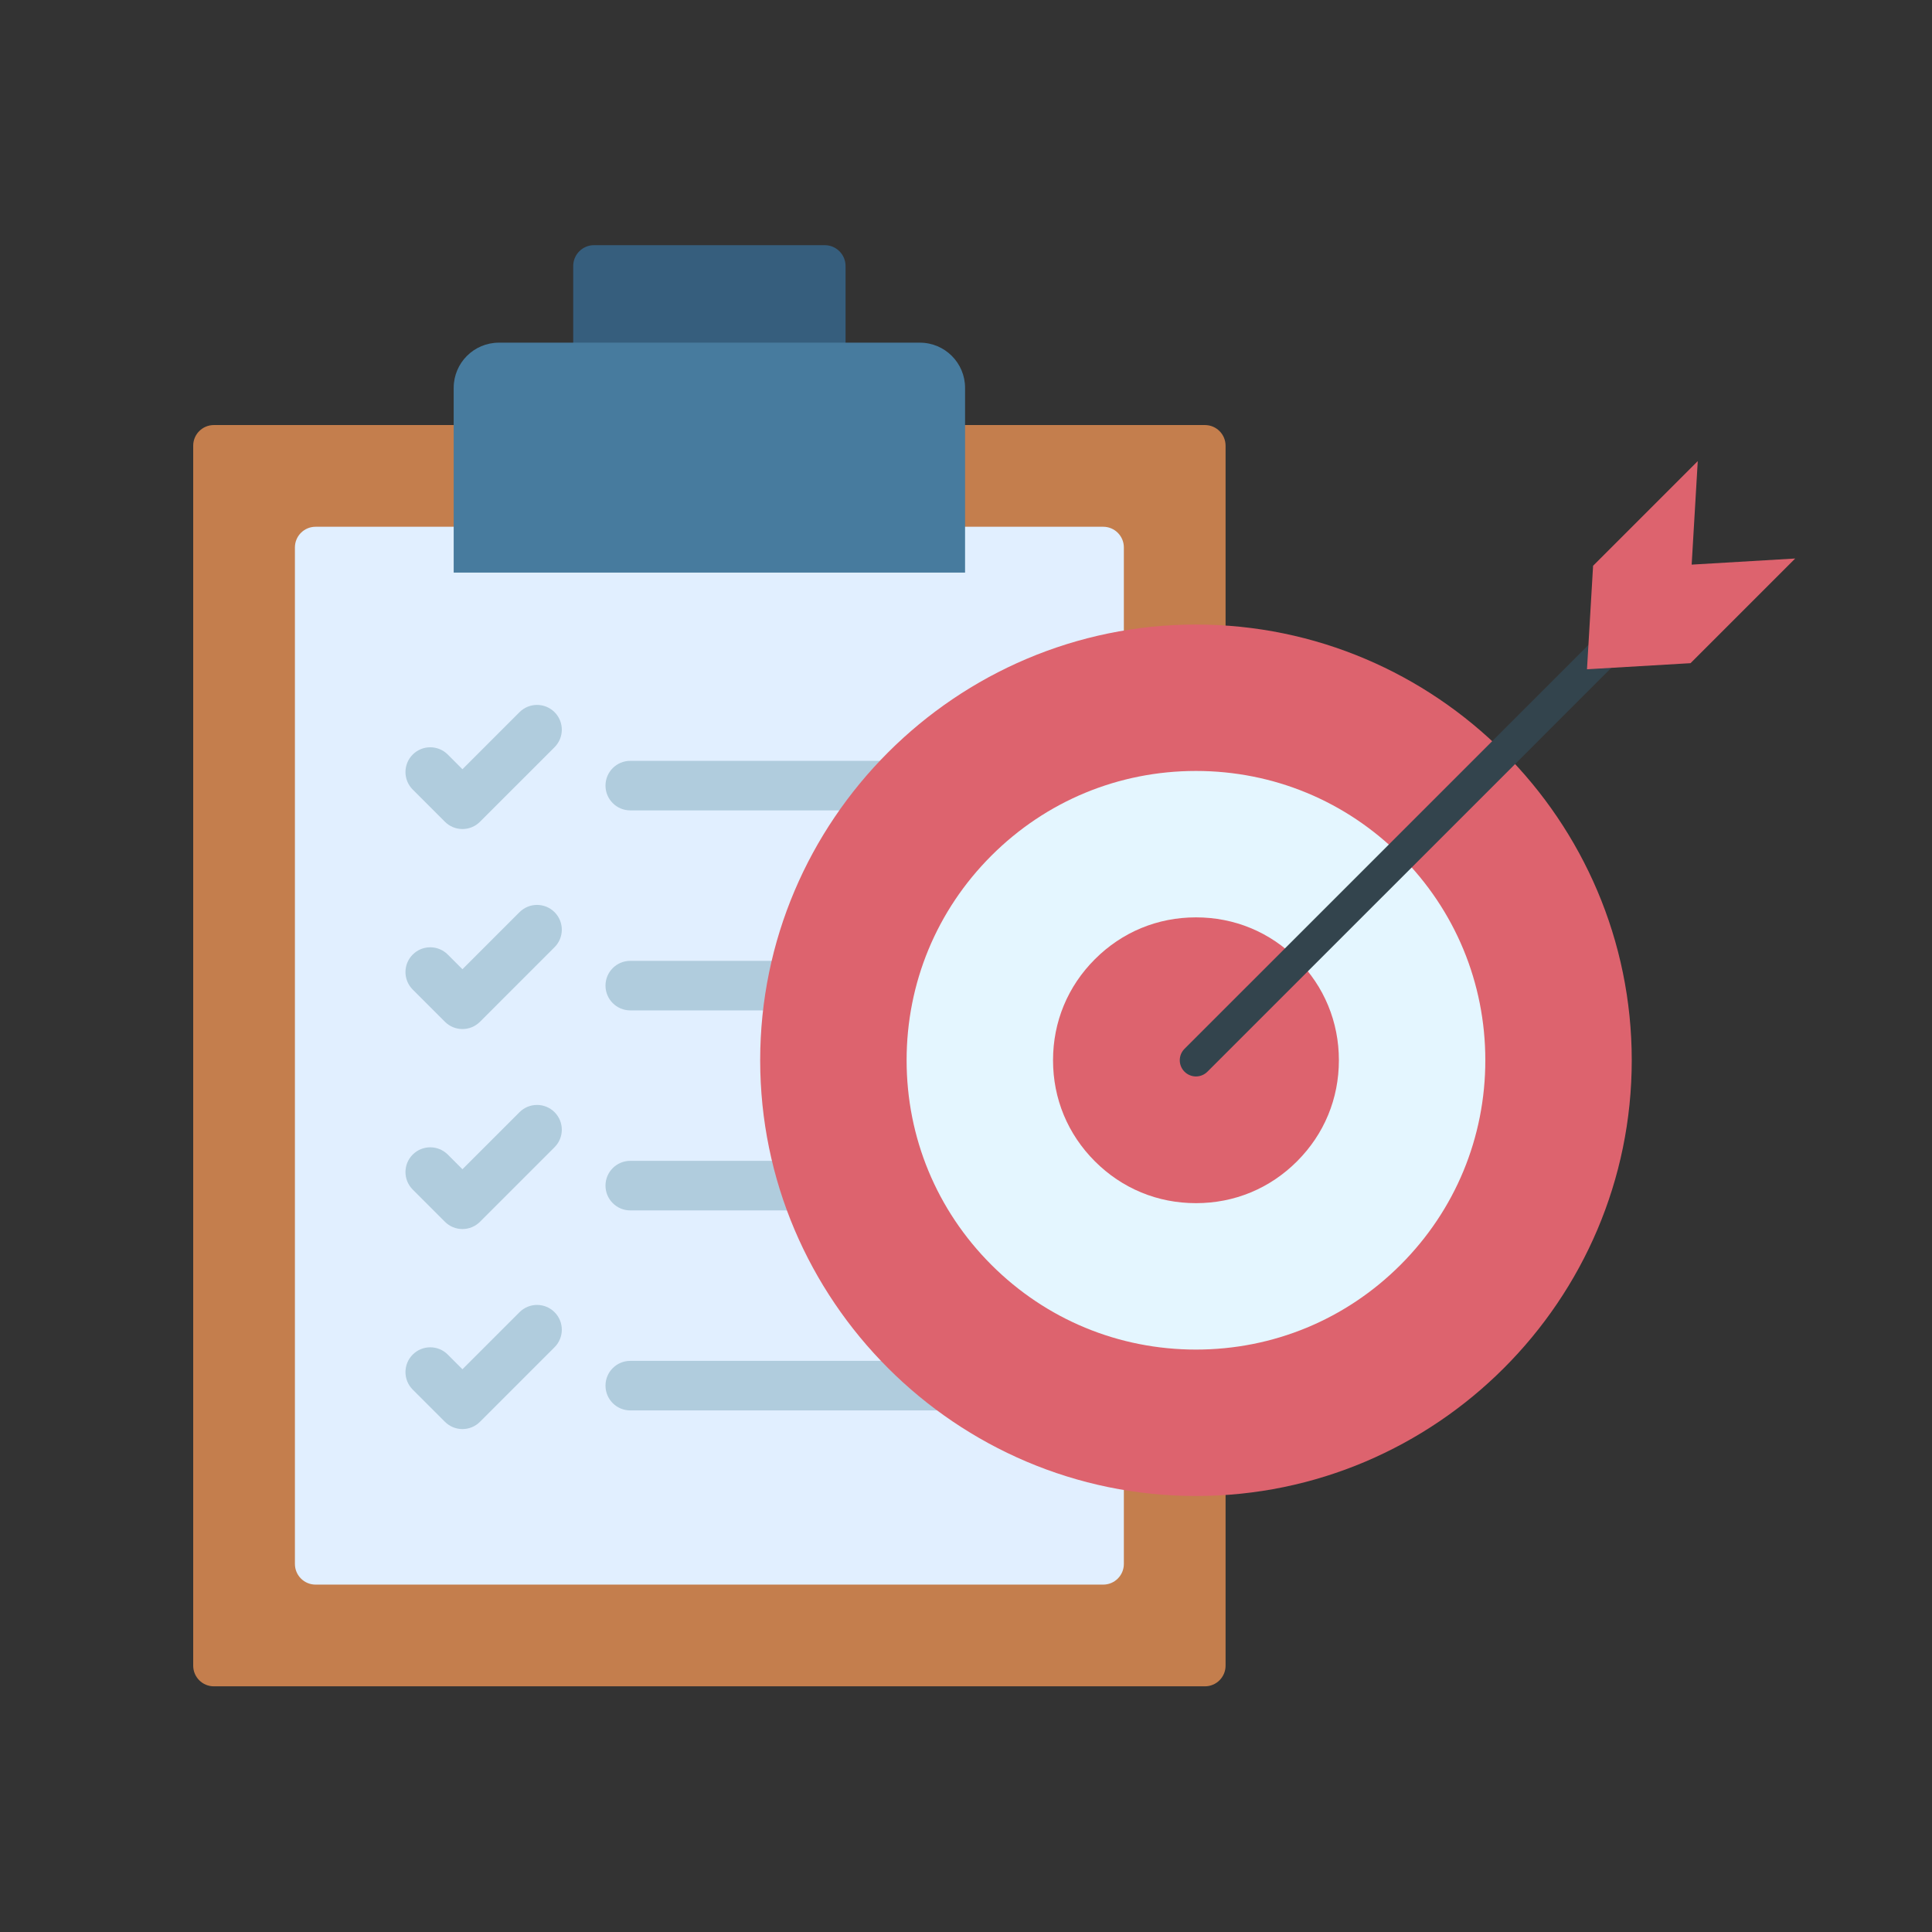 <svg xmlns="http://www.w3.org/2000/svg" xmlns:xlink="http://www.w3.org/1999/xlink" width="1024" zoomAndPan="magnify" viewBox="0 0 768 768" height="1024" preserveAspectRatio="xMidYMid meet" version="1.0"><rect x="0" y="0" width="768" height="768" fill="#333333" stroke="none"/><defs><clipPath id="8c2896666e"><path d="M 76.801 168.27 L 487.941 168.27 L 487.941 670.34 L 76.801 670.34 Z M 76.801 168.27 " clip-rule="nonzero"/></clipPath><clipPath id="005ae380ab"><path d="M 630 183 L 713.551 183 L 713.551 266.723 L 630 266.723 Z M 630 183 " clip-rule="nonzero"/></clipPath><clipPath id="54ff80d36a"><path d="M 227 97.422 L 337 97.422 L 337 158 L 227 158 Z M 227 97.422 " clip-rule="nonzero"/></clipPath></defs><g clip-path="url(#8c2896666e)"><path fill="#c47e4d" d="M 487.184 177.176 L 487.184 662.129 C 487.184 666.664 483.508 670.34 478.973 670.34 L 85.004 670.34 C 80.477 670.34 76.801 666.664 76.801 662.129 L 76.801 177.176 C 76.801 172.641 80.473 168.965 85.004 168.965 L 478.98 168.965 C 483.508 168.965 487.184 172.641 487.184 177.176 " fill-opacity="1" fill-rule="evenodd"/></g><path fill="#e1efff" d="M 438.547 629.906 L 125.438 629.906 C 120.91 629.906 117.234 626.227 117.234 621.691 L 117.234 217.605 C 117.234 213.078 120.906 209.398 125.438 209.398 L 438.547 209.398 C 443.074 209.398 446.75 213.07 446.75 217.605 L 446.75 621.699 C 446.75 626.227 443.082 629.906 438.547 629.906 " fill-opacity="1" fill-rule="evenodd"/><path fill="#b0ccdd" d="M 353.816 322.145 L 250.547 322.145 C 245.109 322.145 240.695 317.734 240.695 312.293 C 240.695 306.855 245.109 302.445 250.547 302.445 L 353.816 302.445 C 359.258 302.445 363.672 306.855 363.672 312.293 C 363.672 317.734 359.262 322.145 353.816 322.145 " fill-opacity="1" fill-rule="evenodd"/><path fill="#b0ccdd" d="M 183.828 329.555 C 181.219 329.555 178.715 328.523 176.867 326.672 L 164.066 313.867 C 160.219 310.02 160.219 303.785 164.066 299.941 C 167.91 296.094 174.145 296.094 177.992 299.941 L 183.828 305.785 L 206.516 283.098 C 210.363 279.254 216.598 279.254 220.445 283.098 C 224.289 286.945 224.289 293.18 220.445 297.027 L 190.793 326.672 C 188.953 328.523 186.441 329.555 183.828 329.555 " fill-opacity="1" fill-rule="evenodd"/><path fill="#b0ccdd" d="M 314.297 401.648 L 250.547 401.648 C 245.109 401.648 240.695 397.234 240.695 391.797 C 240.695 386.359 245.109 381.953 250.547 381.953 L 314.297 381.953 C 319.734 381.953 324.148 386.359 324.148 391.797 C 324.148 397.242 319.734 401.648 314.297 401.648 " fill-opacity="1" fill-rule="evenodd"/><path fill="#b0ccdd" d="M 183.828 409.062 C 181.312 409.062 178.789 408.098 176.867 406.176 L 164.066 393.375 C 160.219 389.531 160.219 383.297 164.066 379.449 C 167.91 375.602 174.145 375.602 177.992 379.449 L 183.828 385.285 L 206.516 362.602 C 210.363 358.754 216.598 358.754 220.445 362.602 C 224.289 366.449 224.289 372.684 220.445 376.527 L 190.793 406.18 C 188.879 408.098 186.352 409.062 183.828 409.062 " fill-opacity="1" fill-rule="evenodd"/><path fill="#b0ccdd" d="M 319.133 481.156 L 250.547 481.156 C 245.109 481.156 240.695 476.742 240.695 471.305 C 240.695 465.867 245.109 461.453 250.547 461.453 L 319.133 461.453 C 324.57 461.453 328.98 465.867 328.98 471.305 C 328.98 476.75 324.57 481.156 319.133 481.156 " fill-opacity="1" fill-rule="evenodd"/><path fill="#b0ccdd" d="M 183.828 488.566 C 181.219 488.566 178.715 487.531 176.867 485.684 L 164.066 472.879 C 160.219 469.031 160.219 462.797 164.066 458.953 C 167.91 455.113 174.145 455.113 177.992 458.953 L 183.828 464.793 L 206.516 442.109 C 210.363 438.266 216.598 438.266 220.445 442.109 C 224.289 445.957 224.289 452.191 220.445 456.035 L 190.793 485.684 C 188.953 487.531 186.441 488.566 183.828 488.566 " fill-opacity="1" fill-rule="evenodd"/><path fill="#b0ccdd" d="M 374.613 560.664 L 250.547 560.664 C 245.109 560.664 240.695 556.254 240.695 550.812 C 240.695 545.375 245.109 540.965 250.547 540.965 L 374.613 540.965 C 380.055 540.965 384.469 545.375 384.469 550.812 C 384.469 556.254 380.055 560.664 374.613 560.664 " fill-opacity="1" fill-rule="evenodd"/><path fill="#b0ccdd" d="M 183.828 568.082 C 181.219 568.082 178.715 567.043 176.867 565.191 L 164.066 552.395 C 160.219 548.539 160.219 542.305 164.066 538.461 C 167.91 534.613 174.145 534.613 177.992 538.461 L 183.828 544.297 L 206.516 521.613 C 210.363 517.766 216.598 517.766 220.445 521.613 C 224.289 525.457 224.289 531.699 220.445 535.547 L 190.793 565.191 C 188.953 567.035 186.441 568.082 183.828 568.082 " fill-opacity="1" fill-rule="evenodd"/><path fill="#dd636e" d="M 648.645 421.469 C 648.645 326.074 570.824 248.266 475.41 248.266 C 380 248.266 302.184 326.074 302.184 421.469 C 302.184 516.875 380 594.684 475.41 594.684 C 570.824 594.684 648.645 516.875 648.645 421.469 " fill-opacity="1" fill-rule="evenodd"/><path fill="#e4f6ff" d="M 475.41 536.477 C 444.691 536.477 415.805 524.512 394.082 502.789 C 372.355 481.07 360.391 452.184 360.391 421.469 C 360.391 390.75 372.355 361.871 394.082 340.148 C 415.805 318.43 444.691 306.465 475.41 306.465 C 506.133 306.465 535.02 318.43 556.742 340.148 C 578.473 361.871 590.438 390.75 590.438 421.469 C 590.438 452.184 578.473 481.07 556.742 502.789 C 535.02 524.512 506.133 536.477 475.41 536.477 " fill-opacity="1" fill-rule="evenodd"/><path fill="#dd636e" d="M 475.41 478.273 C 467.805 478.273 460.484 476.844 453.648 474.012 C 446.812 471.176 440.617 467.02 435.238 461.645 C 429.859 456.266 425.699 450.07 422.863 443.238 C 420.035 436.402 418.598 429.082 418.598 421.469 C 418.598 413.867 420.035 406.547 422.863 399.711 C 425.699 392.871 429.859 386.684 435.238 381.305 C 440.617 375.926 446.812 371.766 453.648 368.93 C 460.484 366.102 467.805 364.668 475.41 364.668 C 483.02 364.668 490.344 366.102 497.18 368.93 C 504.016 371.766 510.211 375.926 515.586 381.305 C 520.965 386.676 525.129 392.871 527.957 399.711 C 530.789 406.547 532.227 413.867 532.227 421.469 C 532.227 429.082 530.789 436.402 527.957 443.238 C 525.129 450.07 520.965 456.258 515.586 461.645 C 510.211 467.02 504.016 471.184 497.18 474.012 C 490.344 476.84 483.02 478.273 475.41 478.273 " fill-opacity="1" fill-rule="evenodd"/><path fill="#33444d" d="M 475.41 427.906 C 473.77 427.906 472.125 427.273 470.863 426.02 C 468.352 423.508 468.352 419.434 470.863 416.922 L 634.055 253.75 C 636.566 251.238 640.641 251.238 643.156 253.75 C 645.668 256.266 645.668 260.34 643.156 262.852 L 479.965 426.02 C 478.703 427.273 477.055 427.906 475.41 427.906 " fill-opacity="1" fill-rule="evenodd"/><g clip-path="url(#005ae380ab)"><path fill="#dd636e" d="M 672.012 263.621 L 630.855 266.043 L 633.277 224.898 L 674.887 183.297 L 672.465 224.445 L 713.621 222.016 L 672.012 263.621 " fill-opacity="1" fill-rule="evenodd"/></g><g clip-path="url(#54ff80d36a)"><path fill="#365e7d" d="M 336.125 157.648 L 227.859 157.648 L 227.859 105.75 C 227.859 101.168 231.57 97.457 236.148 97.457 L 327.832 97.457 C 332.414 97.457 336.125 101.168 336.125 105.75 L 336.125 157.648 " fill-opacity="1" fill-rule="evenodd"/></g><path fill="#477b9e" d="M 383.629 227.617 L 180.348 227.617 L 180.348 154.18 C 180.348 144.258 188.398 136.215 198.316 136.215 L 365.66 136.215 C 375.586 136.215 383.629 144.262 383.629 154.18 L 383.629 227.617 " fill-opacity="1" fill-rule="evenodd"/></svg>